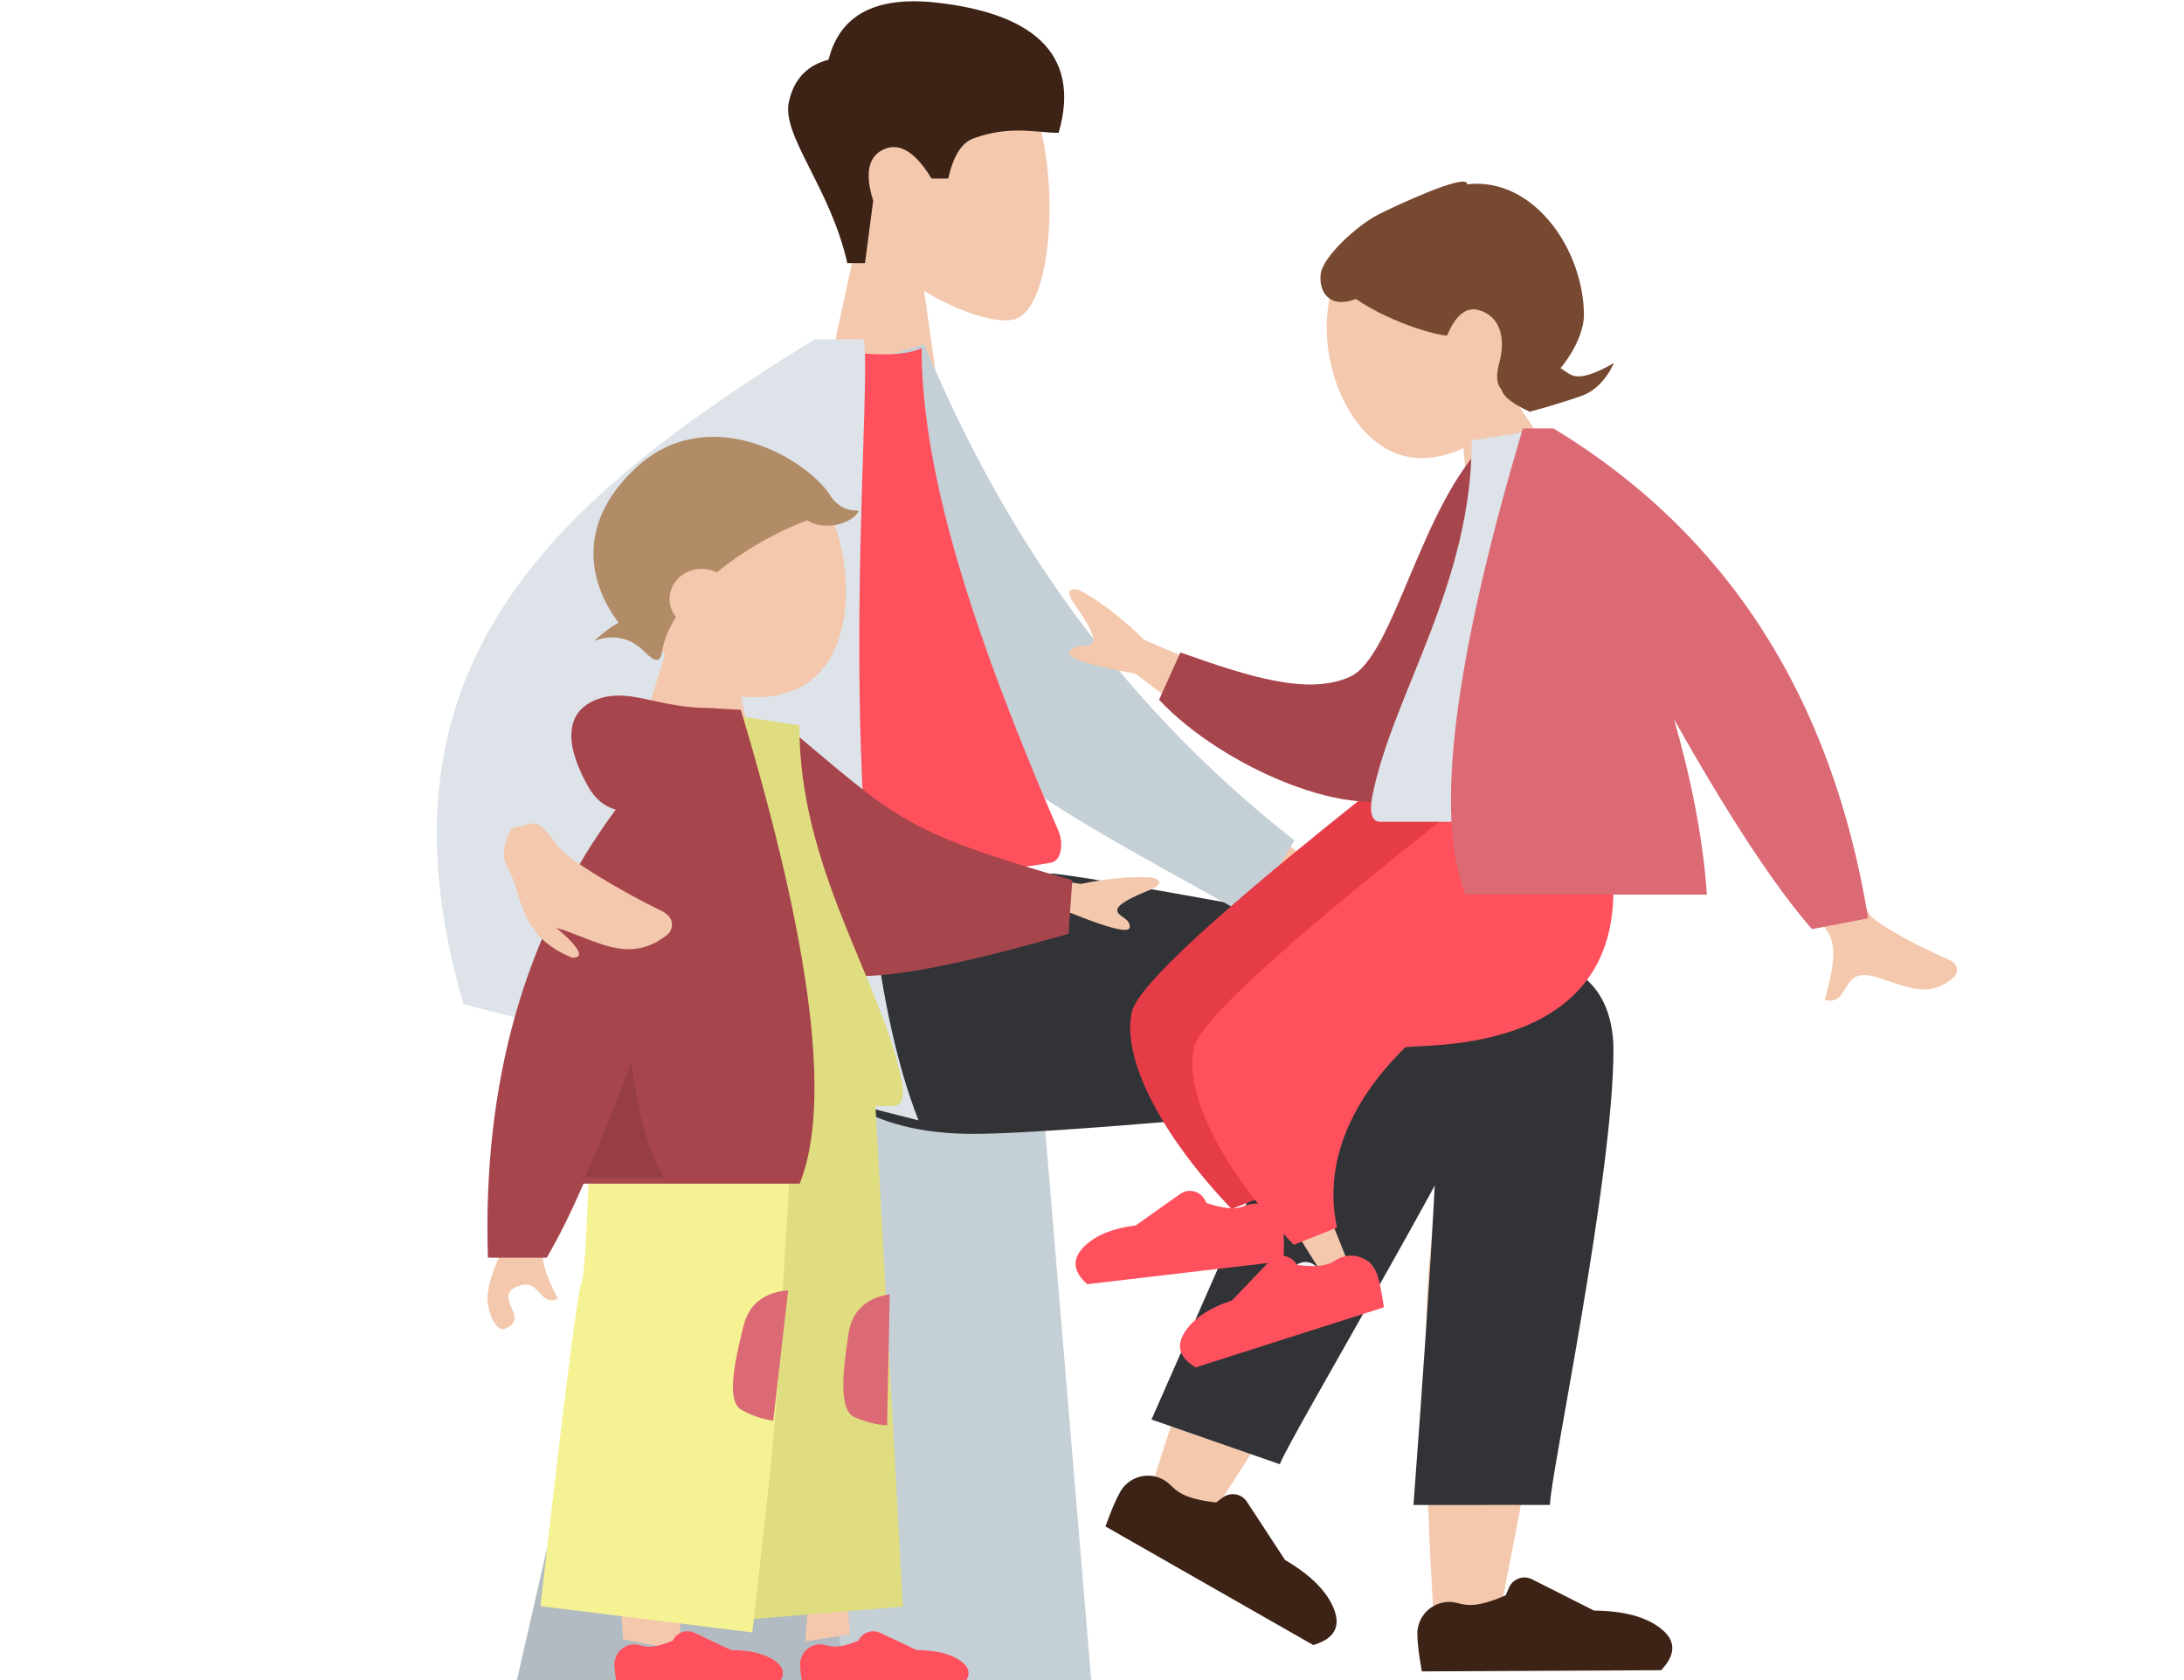 <?xml version="1.0" encoding="UTF-8"?> <svg xmlns="http://www.w3.org/2000/svg" xmlns:xlink="http://www.w3.org/1999/xlink" width="130px" height="100px" viewBox="0 0 130 100"><!-- Generator: Sketch 55.1 (78136) - https://sketchapp.com --><title>illu-Teaser-GA-KITA-02</title><desc>Created with Sketch.</desc><g id="illu-Teaser-GA-KITA-02" stroke="none" stroke-width="1" fill="none" fill-rule="evenodd"><g id="Group-7" transform="translate(-35, -33)"><g id="Group-8"><g id="Group-2"></g></g><g id="A-Human/Sitting" transform="translate(49, 85)"><g id="Bottom/Skinny-Jeans-1"><g id="Objects/Seat/Cube" transform="translate(0.398, 12.063)"><g id="Seat" transform="translate(16.358, 0)"><polygon id="Seat-Stuff" fill="#C5CFD6" points="8.215 0 31.192 0 34.203 36 0 36"></polygon><polygon id="Seat-Stuff" fill-opacity="0.1" fill="#000000" points="8.215 0 15.282 0 19.511 36 0 36"></polygon></g></g><path d="M74.611,5.962 C77.076,4.541 81.213,6.366 81.21,8.398 C81.201,14.477 75.42,43.126 75.118,44.937 C74.816,46.748 71.583,47.227 71.395,44.943 C71.095,41.31 70.539,28.731 71.095,22.909 C71.325,20.506 71.573,18.217 71.817,16.175 C68.783,21.432 64.092,28.959 57.742,38.755 L54.295,37.244 C57.002,28.686 59.222,22.645 60.954,19.119 C63.92,13.083 66.701,7.913 67.872,6.092 C69.713,3.228 72.918,4.228 74.611,5.962 Z" id="Skin" fill="#F4C8AD"></path><path d="M59.705,35.573 L61.623,6.254 C62.79,1.174 72.058,3.404 72.018,6.119 C71.926,12.283 67.818,33.625 67.791,35.462 L59.705,35.573 Z" id="LegLower" fill="#323337" transform="translate(65.861, 19.393) rotate(20) translate(-65.861, -19.393) "></path><g id="Right-Shoe" transform="translate(59.586, 40.24) rotate(30) translate(-59.586, -40.24) translate(51.586, 36.74)" fill="#3D2216"><path d="M0.298,3.953 C0.298,3.953 0.298,3.953 0.298,3.953 C0.298,4.464 0.387,5.211 0.566,6.194 C1.189,6.194 5.937,6.17 14.809,6.123 C15.695,5.187 15.696,4.365 14.812,3.658 C13.928,2.95 12.596,2.59 10.817,2.576 L7.124,0.711 C6.631,0.462 6.029,0.66 5.78,1.153 C5.771,1.17 5.763,1.188 5.755,1.206 L5.558,1.663 C4.687,2.05 3.98,2.243 3.436,2.243 C3.224,2.243 2.973,2.204 2.684,2.126 L2.684,2.126 C1.675,1.853 0.636,2.45 0.363,3.459 C0.32,3.62 0.298,3.786 0.298,3.953 Z" id="shoe"></path></g><g id="Right-Shoe" transform="translate(70.068, 41.29)" fill="#3D2216"><path d="M0.298,3.953 C0.298,3.953 0.298,3.953 0.298,3.953 C0.298,4.464 0.387,5.211 0.566,6.194 C1.189,6.194 5.937,6.17 14.809,6.123 C15.695,5.187 15.696,4.365 14.812,3.658 C13.928,2.95 12.596,2.59 10.817,2.576 L7.124,0.711 C6.631,0.462 6.029,0.66 5.78,1.153 C5.771,1.17 5.763,1.188 5.755,1.206 L5.558,1.663 C4.687,2.05 3.98,2.243 3.436,2.243 C3.224,2.243 2.973,2.204 2.684,2.126 L2.684,2.126 C1.675,1.853 0.636,2.45 0.363,3.459 C0.32,3.62 0.298,3.786 0.298,3.953 Z" id="shoe"></path></g><path d="M82.039,10.464 C82.039,18.095 78.263,35.894 78.26,37.574 L70.135,37.58 C71.325,21.698 71.746,13.672 71.401,13.5 C70.882,13.244 50.135,15.488 43.912,15.488 C34.94,15.488 31.228,10.058 30.927,-4.54747351e-13 L48.701,-4.54747351e-13 C52.32,0.372 71.198,4.025 78.208,5.281 C81.21,5.819 82.039,8.362 82.039,10.464 Z" id="Leg-and-Butt" fill="#323337"></path></g></g><g id="Head/Front/Short-2" transform="translate(65, 25)"><g id="Head" stroke-width="1" transform="translate(18.265, 10.433)" fill="#F4C8AD"><path d="M2.795,11.607 C1.236,9.787 0.181,7.556 0.357,5.057 C0.865,-2.145 10.941,-0.561 12.901,3.074 C14.861,6.709 14.629,15.929 12.095,16.579 C11.085,16.838 8.933,16.203 6.743,14.89 L8.118,24.567 L0,24.567 L2.795,11.607 Z"></path></g><path d="M20.436,23.661 C19.417,19.151 16.514,16.077 16.957,14.061 C17.253,12.717 18.041,11.882 19.32,11.554 C19.982,8.89 22.117,7.757 25.725,8.154 C31.136,8.751 34.439,10.987 33.013,15.907 C31.701,15.907 30.119,15.436 27.93,16.244 C27.235,16.5 26.739,17.296 26.44,18.63 L25.451,18.63 C24.491,17.047 23.544,16.465 22.611,16.885 C21.678,17.304 21.466,18.324 21.975,19.943 L21.488,23.661 L20.436,23.661 Z" id="Hair" fill="#3D2216"></path></g><g id="Body/Lab-Coat" transform="translate(61, 53)"><path d="M44.403,25.27 L53.39,32.437 C55.91,33.258 57.997,34.211 59.648,35.295 C60.03,35.671 60.469,36.41 58.789,36.177 C57.11,35.944 55.332,35.769 55.059,36.296 C54.785,36.822 55.759,37.538 55.234,38.238 C54.883,38.704 53.491,37.385 51.056,34.279 L41.947,30.002 L44.403,25.27 Z" id="Skin" fill="#F4C8AD"></path><path d="M24.408,2.671 L27.565,1.355 C32.895,11.537 40.359,21.186 52.092,28.861 L49.771,33.595 C39.646,28.983 30.143,25.543 25.721,17.679 C24.237,15.04 24.594,5.966 24.408,2.671 Z" id="Coat-Back" fill="#C5CFD6" transform="translate(38.25, 17.475) rotate(5) translate(-38.25, -17.475) "></path><path d="M14.336,31.354 C23.738,32.297 31.139,32.297 36.537,31.354 C37.206,31.237 37.312,30.178 37.002,29.459 C32.171,18.264 28.859,8.496 28.859,0.72 C27.972,1.143 26.421,1.206 24.205,0.91 C18.25,8.923 15.512,18.117 14.336,31.354 Z" id="Shirt" fill="#FF515D"></path><path d="M1.592,39.774 L28.673,46.687 C23.038,32.294 25.997,3.447 25.418,0.198 L22.479,0.198 C7.2,9.672 -4.357,19.486 1.592,39.774 Z" id="Coat-Front" fill="#DDE3E9"></path></g><g id="Group-5" transform="translate(64, 59)"><g id="Head/Front/Kind-1" transform="translate(6.327, 0)"><g id="Head" transform="translate(1.578, 1.062)" fill="#F4C8AD"><path d="M2.681,11.889 C1.085,10.105 0.112,7.508 0.336,4.498 C0.814,-1.908 10.291,-0.499 12.135,2.734 C13.978,5.967 14.471,13.07 9.638,14.254 C8.824,14.454 8.007,14.491 7.213,14.384 L7.635,16.463 L1.273,16.463 L2.681,11.889 Z"></path></g><path d="M4.039,12.968 C3.936,13.428 3.608,13.375 3.054,12.809 C2.214,11.95 1.214,11.727 0.055,12.139 C0.525,11.692 1.005,11.331 1.494,11.056 C-0.136,8.932 -1.183,5.346 2.465,1.899 C6.735,-2.135 12.434,1.194 13.952,3.285 L13.96,3.279 C13.975,3.307 13.99,3.334 14.005,3.36 C14.049,3.425 14.089,3.487 14.125,3.549 C14.526,4.125 15.08,4.408 15.784,4.397 C15.655,4.793 14.802,5.354 13.713,5.283 C13.301,5.257 12.978,5.151 12.742,4.964 C11.22,5.509 9.103,6.622 7.335,8.077 C7.065,7.939 6.757,7.861 6.429,7.861 C5.378,7.861 4.527,8.662 4.527,9.65 C4.527,10.053 4.668,10.425 4.908,10.724 C4.457,11.441 4.149,12.194 4.049,12.968 C4.045,12.968 4.042,12.968 4.039,12.968 Z" id="Hair" fill="#B28B67"></path></g><g id="Bottom/Standing/Baggy-Pants" transform="translate(3.157, 36.113)"><polygon id="Leg" fill="#F4C8AD" points="7.379 1.593 16.807 20.559 15.78 35.582 18.428 35.169 15.961 1.593"></polygon><path d="M5.586,1.593 C5.482,7.978 3.972,16.574 3.731,16.972 C3.57,17.237 3.974,23.402 4.943,35.466 L8.33,36.113 C8.255,25.477 8.516,19.788 9.113,19.046 C10.01,17.934 12.928,7.701 15.271,1.593 L5.586,1.593 Z" id="Leg" fill="#F4C8AD"></path><g id="Accessories/Shoe/Flat-Sneaker" transform="translate(4.222, 31.334)" fill="#FF515D"><path d="M0.197,5.618 C0.197,5.618 0.197,5.618 0.197,5.618 C0.197,5.934 0.256,6.395 0.374,7 C0.786,7 3.922,6.985 9.782,6.956 C10.368,6.379 10.369,5.873 9.785,5.437 C9.2,5.001 8.321,4.778 7.146,4.77 L4.959,3.739 C4.477,3.512 3.901,3.719 3.674,4.201 C3.673,4.203 3.672,4.205 3.671,4.207 L3.671,4.207 C3.096,4.445 2.629,4.565 2.27,4.565 C2.112,4.565 1.922,4.534 1.699,4.473 L1.699,4.473 C1.067,4.299 0.413,4.671 0.239,5.304 C0.211,5.406 0.197,5.512 0.197,5.618 Z" id="shoe"></path></g><g id="Accessories/Shoe/Flat-Sneaker" transform="translate(15.271, 31.334)" fill="#FF515D"><path d="M0.197,5.618 C0.197,5.618 0.197,5.618 0.197,5.618 C0.197,5.934 0.256,6.395 0.374,7 C0.786,7 3.922,6.985 9.782,6.956 C10.368,6.379 10.369,5.873 9.785,5.437 C9.2,5.001 8.321,4.778 7.146,4.77 L4.959,3.739 C4.477,3.512 3.901,3.719 3.674,4.201 C3.673,4.203 3.672,4.205 3.671,4.207 L3.671,4.207 C3.096,4.445 2.629,4.565 2.27,4.565 C2.112,4.565 1.922,4.534 1.699,4.473 L1.699,4.473 C1.067,4.299 0.413,4.671 0.239,5.304 C0.211,5.406 0.197,5.512 0.197,5.618 Z" id="shoe"></path></g><polygon id="Pant" fill="#DFDD7F" points="9.484 34.52 21.585 33.51 19.83 1.448 9.922 0"></polygon><path d="M0.013,33.487 L12.624,35.051 C13.603,26.637 14.14,21.19 14.236,18.71 C14.332,16.23 14.677,10.408 15.271,1.246 L3.1,1.062 C2.882,9.462 2.668,13.847 2.458,14.216 C2.248,14.586 1.433,21.009 0.013,33.487 Z" id="Pant" fill="#F4F292"></path><path d="M19.808,14.8 C18.475,15.401 17.887,16.377 18.046,17.729 C18.285,19.758 18.596,22.231 19.67,22.407 C20.386,22.524 21.054,22.513 21.673,22.373 L19.808,14.8 Z" id="Path-6" fill="#DB6A75" transform="translate(19.847, 18.644) rotate(15) translate(-19.847, -18.644) "></path><path d="M13.439,14.462 C12.107,15.071 11.517,16.054 11.668,17.41 C11.895,19.444 12.192,21.925 13.262,22.097 C13.975,22.211 14.64,22.196 15.258,22.053 L13.439,14.462 Z" id="Path-6" fill="#DB6A75" transform="translate(13.452, 18.317) rotate(20) translate(-13.452, -18.317) "></path></g><g id="Body/Hoodie" transform="translate(0, 15.401)"><path d="M28.191,10.091 L35.33,11.211 C36.934,10.878 38.353,10.752 39.588,10.831 C39.914,10.917 40.394,11.184 39.43,11.576 C38.466,11.968 37.47,12.423 37.503,12.793 C37.535,13.164 38.288,13.252 38.246,13.795 C38.217,14.157 37.041,13.87 34.716,12.933 L28.481,13.423 L28.191,10.091 Z M3.417,21.783 L6.961,21.795 C4.769,28.673 3.586,32.322 3.412,32.743 C3.019,33.69 3.849,35.131 4.203,35.906 C3.047,36.41 3.171,34.544 1.711,35.206 C0.379,35.809 2.554,37.057 1.088,37.674 C0.428,37.952 -0.089,36.381 0.031,35.574 C0.228,34.248 0.979,32.811 1.223,32.331 C1.554,31.677 2.286,28.161 3.417,21.783 Z" id="Skin" fill="#F4C8AD"></path><path d="M15.075,2.78 L16.907,2.309 C24.309,7.476 24.471,8.081 34.906,10.136 L34.96,13.328 C17.802,19.881 15.168,18.399 15.075,2.78 Z" id="Coat-Back" fill="#A7454D" transform="translate(25.017, 9.653) rotate(5) translate(-25.017, -9.653) "></path><path d="M7.905,24.43 C15.271,24.43 20.69,24.43 24.16,24.43 C24.903,24.43 24.763,23.395 24.656,22.873 C23.416,16.846 18.579,10.35 18.579,1.772 L13.89,1.062 C10.012,7.08 8.671,14.489 7.905,24.43 Z" id="Shirt" fill="#DFDD7F"></path><path d="M7.65,6.79 C6.965,6.597 6.423,6.146 6.023,5.438 C4.3,2.385 4.922,0.704 6.764,0.151 C8.605,-0.401 10.247,0.737 13.181,0.737 C13.341,0.737 13.487,0.747 13.62,0.766 L15.095,0.849 C19.33,14.94 20.498,24.342 18.599,29.053 L5.735,29.053 C4.973,30.798 4.243,32.267 3.547,33.458 L0.042,33.458 C-0.288,22.985 2.248,14.095 7.65,6.79 Z" id="Coat-Front" fill="#A7454D"></path><path d="M8.579,21.774 C8.981,24.945 9.633,27.247 10.536,28.678 L5.801,28.678 C6.683,26.736 7.609,24.435 8.579,21.774 Z" id="Shade" fill-opacity="0.1" fill="#000000"></path></g></g><path d="M66.73,82.007 C67.029,81.935 67.532,82.399 68.238,83.398 C68.756,84.131 72.088,86.119 74.358,87.206 C75.269,87.642 75.027,88.39 74.741,88.619 C72.41,90.481 70.467,88.915 68.114,88.225 C69.473,89.358 69.85,90.05 69.045,89.997 C65.798,88.685 66.132,86.208 65.255,84.743 C64.865,84.092 64.923,83.279 65.428,82.305 L66.73,82.007 Z" id="Arm-Copy" fill="#F4C8AD"></path><g id="Group-11" transform="translate(96, 42)"><g id="Group-4" transform="translate(2.008, 0)"><g id="Head/Front/Kind-2" transform="translate(24.053, 12.19) scale(-1, 1) rotate(17) translate(-24.053, -12.19) translate(15.553, 2.19)"><g id="Head" transform="translate(3.171, 1.597)" fill="#F4C8AD"><path d="M3.074,11.941 C1.343,10.49 0.115,8.154 0.332,4.921 C0.805,-2.088 10.175,-0.546 11.998,2.992 C13.821,6.529 13.202,12.109 9.693,13.417 C8.873,13.722 7.899,13.804 6.894,13.66 L7.549,17.031 L1.573,17.031 L3.074,11.941 Z"></path></g><path d="M10.801,0.472 C9.802,0.302 5.017,-0.392 5.251,0.304 C1.315,1.041 -0.231,6.074 0.879,9.769 C1.477,11.763 5.077,14.094 6.477,13.045 C7.363,12.381 6.825,11.509 6.477,10.934 C5.81,9.832 5.581,8.416 6.816,7.648 C7.881,6.986 9,8.558 9.021,8.556 C9.314,8.533 11.843,7.054 13.585,4.896 C15.304,5.001 15.565,3.829 15.155,2.871 C14.744,1.912 12.182,0.706 10.801,0.472 Z" id="hair" fill="#784931"></path><path d="M5.646,14.341 C7.278,12.9 7.278,12.048 5.646,11.784 C3.2,11.389 3.178,12.652 2.517,13.062 C2.077,13.336 1.237,13.323 0,13.025 C0.755,13.863 1.573,14.302 2.455,14.341 C3.336,14.379 4.4,14.379 5.646,14.341 Z" id="Path-5" fill="#784931"></path></g><g id="Bottom/Standing/Sprint" transform="translate(19.989, 52.497) scale(-1, 1) translate(-19.989, -52.497) translate(0.489, 32.997)"><path d="M21.439,4.574 C18.981,6.965 20.197,28.223 20.034,28.488 C19.962,28.606 16.031,29.567 8.242,31.371 L8.6,33.02 C17.733,32.595 22.561,31.981 23.083,31.177 C23.831,30.027 24.692,23.552 25.664,11.751 L21.439,4.574 Z" id="Leg" fill="#F4C8AD" transform="translate(16.953, 18.797) rotate(-55) translate(-16.953, -18.797) "></path><path d="M13.362,27.357 L13.998,30.055 C20.914,31.092 25.451,29.976 27.03,28.172 C28.083,26.97 28.957,20.41 29.653,8.493 L24.304,0.391 C9.851,5.729 19.971,17.516 19.823,17.921 C19.674,18.325 19.009,24.993 13.362,27.357 Z" id="Pant" fill="#E53C47" transform="translate(21.508, 15.422) rotate(-55) translate(-21.508, -15.422) "></path><path d="M9.663,29.486 L10.299,32.184 C17.215,33.221 21.752,32.105 23.331,30.301 C24.384,29.098 25.258,22.539 25.954,10.622 L20.605,2.52 C6.152,7.858 16.272,19.645 16.123,20.049 C15.975,20.454 15.31,27.122 9.663,29.486 Z" id="Pant" fill="#FF515D" transform="translate(17.809, 17.551) rotate(-55) translate(-17.809, -17.551) "></path><g id="Accessories/Shoe/Flat-Sneaker" transform="translate(26.379, 33.475) rotate(20) translate(-26.379, -33.475) translate(20.88, 29.966)" fill="#F2F2F2"><path d="M0.18,5.618 C0.18,5.618 0.18,5.618 0.18,5.618 C0.18,5.934 0.235,6.395 0.343,7 C0.72,7 3.595,6.985 8.967,6.956 C9.504,6.379 9.505,5.873 8.969,5.437 C8.434,5.001 7.627,4.778 6.55,4.77 L4.592,3.763 C4.155,3.538 3.618,3.71 3.393,4.148 C3.383,4.167 3.374,4.187 3.365,4.207 L3.365,4.207 C2.838,4.445 2.41,4.565 2.08,4.565 C1.956,4.565 1.81,4.542 1.642,4.497 L1.642,4.497 C1.023,4.331 0.386,4.698 0.22,5.317 C0.194,5.416 0.18,5.517 0.18,5.618 Z" id="shoe"></path></g></g><g id="Body/Pointing-Forward" transform="translate(26.978, 33.999) scale(-1, 1) translate(-26.978, -33.999) translate(0.478, 16.499)"><path d="M40.831,15.826 L48.379,12.58 C49.702,11.289 50.979,10.308 52.21,9.637 C52.578,9.523 53.207,9.488 52.536,10.448 C51.865,11.408 51.203,12.447 51.471,12.784 C51.739,13.12 52.516,12.749 52.823,13.296 C53.028,13.661 51.718,14.097 48.895,14.605 L43.241,18.85 L40.831,15.826 Z M10.314,16.72 L14.582,17.55 C10.289,25.385 7.987,29.538 7.676,30.008 C6.975,31.066 7.629,33.004 7.87,34.025 C6.355,34.371 6.952,32.137 5.035,32.603 C3.284,33.029 1.8,34.121 0.167,32.648 C-0.033,32.467 -0.18,31.901 0.504,31.61 C2.209,30.887 4.727,29.532 5.136,29.006 C5.692,28.288 7.419,24.193 10.314,16.72 Z" id="Skin" fill="#F4C8AD"></path><path d="M25.3,2.04 L27.062,1.58 C31.285,4.983 33.661,13.84 36.361,14.804 C38.914,15.715 42.297,14.321 46.304,12.488 L47.816,15.181 C44.411,19.539 36.704,23.642 33.289,21.983 C27.83,19.331 25.662,8.341 25.3,2.04 Z" id="Coat-Back" fill="#A7454D" transform="translate(36.558, 11.97) rotate(5) translate(-36.558, -11.97) "></path><path d="M18.495,23.417 C25.662,23.417 30.934,23.417 34.311,23.417 C35.034,23.417 34.898,22.38 34.793,21.857 C33.587,15.818 28.881,9.308 28.881,0.711 L24.319,0 C20.545,6.031 19.241,13.456 18.495,23.417 Z" id="Shirt" fill="#DDE3E9"></path><path d="M16.84,17.314 C13.585,23.097 10.849,27.26 8.632,29.804 L5.284,29.158 C7.44,15.989 13.684,6.27 24.016,-9.9475983e-14 L24.847,-9.9475983e-14 L25.839,0 C29.974,13.882 31.114,23.131 29.259,27.748 L14.885,27.748 C15.112,24.37 15.842,20.797 16.84,17.314 Z" id="Coat-Front" fill="#DB6A75"></path></g></g><g id="Accessories/Shoe/Flat-Sneaker" transform="translate(7.903, 61.703) scale(-1, 1) rotate(7) translate(-7.903, -61.703) translate(0.528, 56.947)" fill="#FF515D"><path d="M0.246,8.026 C0.246,8.026 0.246,8.026 0.246,8.026 C0.246,8.477 0.32,9.135 0.468,10 C0.982,10 4.902,9.979 12.228,9.938 C12.96,9.113 12.961,8.39 12.231,7.767 C11.501,7.144 10.401,6.826 8.932,6.814 L6.082,5.279 C5.596,5.017 4.989,5.199 4.727,5.685 C4.71,5.717 4.695,5.75 4.681,5.784 L4.589,6.01 C3.87,6.351 3.286,6.521 2.837,6.521 C2.683,6.521 2.504,6.494 2.3,6.441 L2.3,6.441 C1.425,6.212 0.529,6.735 0.299,7.611 C0.264,7.746 0.246,7.886 0.246,8.026 Z" id="shoe"></path></g><g id="Accessories/Shoe/Flat-Sneaker" transform="translate(13.187, 65.96) scale(-1, 1) rotate(18) translate(-13.187, -65.96) translate(5.813, 61.204)" fill="#FF515D"><path d="M0.246,8.026 C0.246,8.026 0.246,8.026 0.246,8.026 C0.246,8.477 0.32,9.135 0.468,10 C0.982,10 4.902,9.979 12.228,9.938 C12.96,9.113 12.961,8.39 12.231,7.767 C11.501,7.144 10.401,6.826 8.932,6.814 L6.082,5.279 C5.596,5.017 4.989,5.199 4.727,5.685 C4.71,5.717 4.695,5.75 4.681,5.784 L4.589,6.01 C3.87,6.351 3.286,6.521 2.837,6.521 C2.683,6.521 2.504,6.494 2.3,6.441 L2.3,6.441 C1.425,6.212 0.529,6.735 0.299,7.611 C0.264,7.746 0.246,7.886 0.246,8.026 Z" id="shoe"></path></g></g></g></g></svg> 